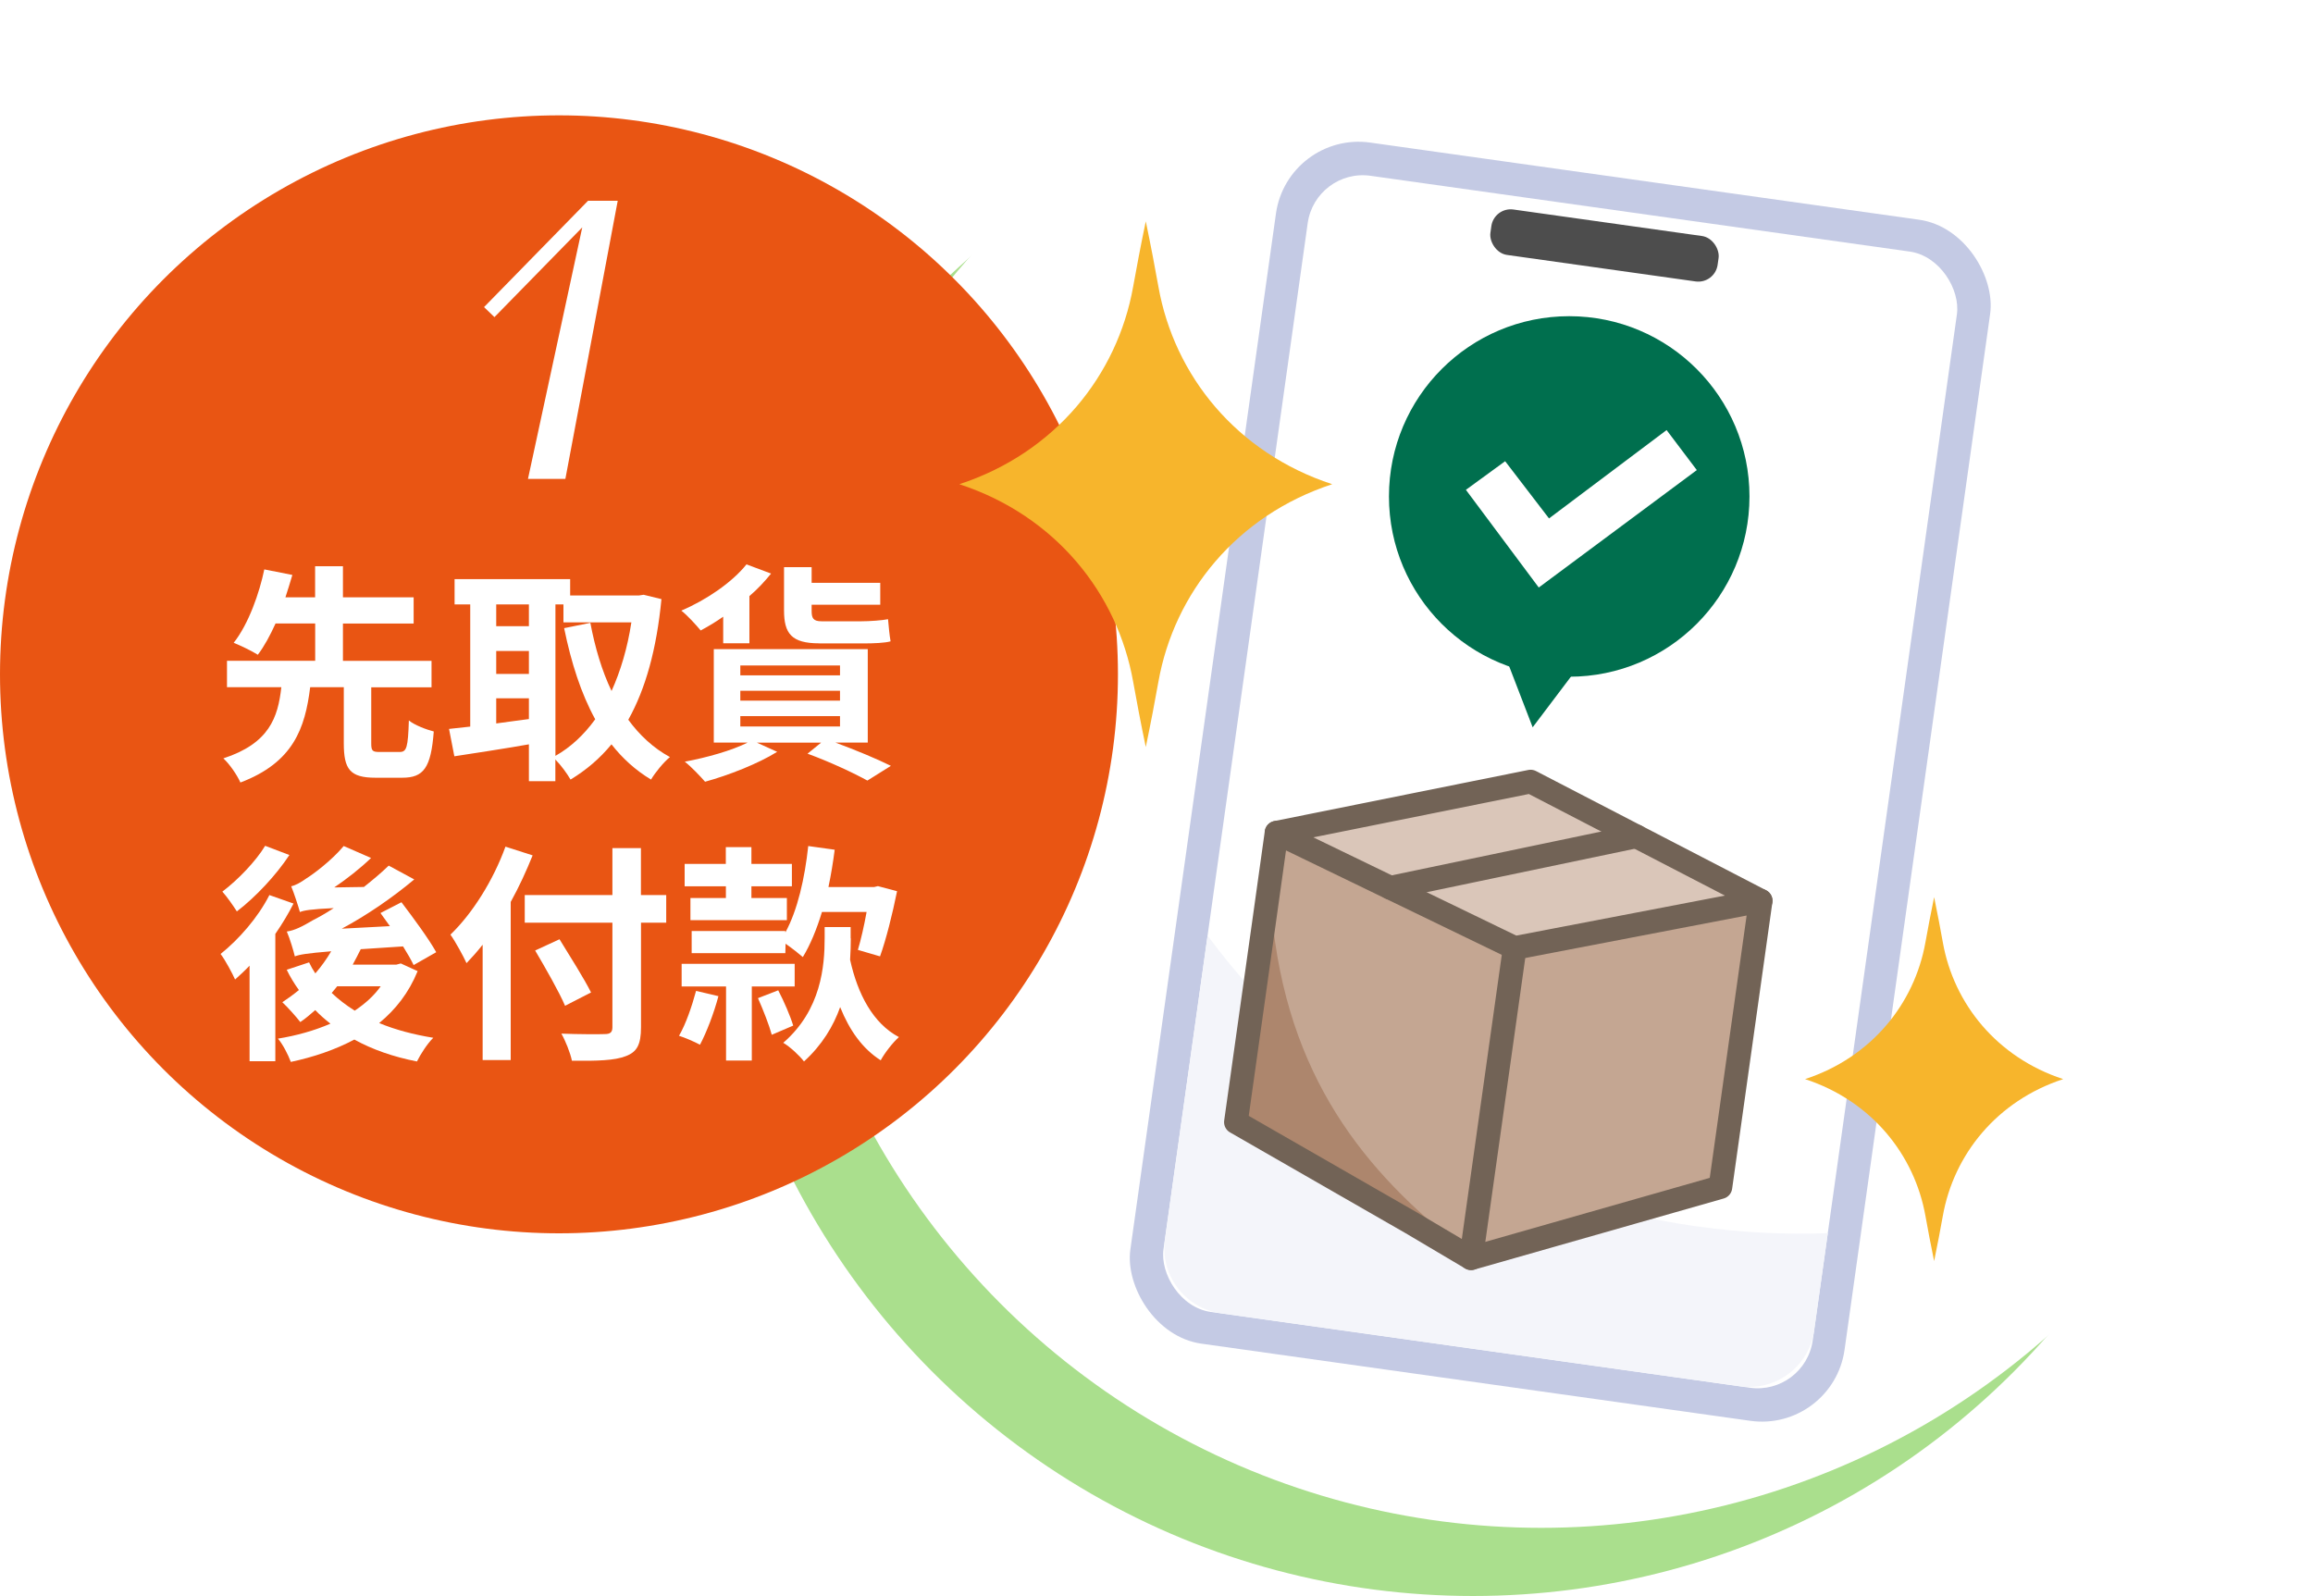 <?xml version="1.0" encoding="UTF-8"?>
<svg id="_圖層_1" data-name="圖層 1" xmlns="http://www.w3.org/2000/svg" xmlns:xlink="http://www.w3.org/1999/xlink" viewBox="0 0 300 207">
  <defs>
    <filter id="drop-shadow-1" x="124.54" y="-3.69" width="156" height="210" filterUnits="userSpaceOnUse">
      <feOffset dx="3.54" dy="3.54"/>
      <feGaussianBlur result="blur" stdDeviation="7.08"/>
      <feFlood flood-color="#000" flood-opacity=".36"/>
      <feComposite in2="blur" operator="in"/>
      <feComposite in="SourceGraphic"/>
    </filter>
  </defs>
  <circle cx="191.05" cy="107.92" r="99.08" style="fill: #aadf8d;"/>
  <circle cx="199.9" cy="99.08" r="99.08" style="fill: #fff;"/>
  <g>
    <circle cx="72.5" cy="87.46" r="72.5" style="fill: #e95513;"/>
    <path d="M80.12,26.04l-6.79,36.07h-4.85l7.04-32.62-11.39,11.64-1.35-1.3,13.49-13.79h3.85Z" style="fill: #fff;"/>
    <g>
      <path d="M51.84,97.53c.9,0,1.08-.57,1.19-4.09.72.6,2.27,1.19,3.23,1.43-.36,4.72-1.31,6-4.09,6h-3.46c-3.34,0-4.12-1.11-4.12-4.48v-7.26h-4.36c-.66,5.32-2.18,9.76-9.05,12.36-.42-.96-1.4-2.39-2.21-3.13,5.94-1.94,7.08-5.28,7.52-9.23h-7.05v-3.43h11.44v-4.84h-5.14c-.69,1.52-1.46,2.96-2.3,4.06-.81-.51-2.3-1.22-3.13-1.55,1.94-2.45,3.34-6.48,3.97-9.52l3.64.72c-.27.92-.57,1.88-.9,2.9h3.85v-4.03h3.61v4.03h9.17v3.4h-9.17v4.84h11.49v3.43h-7.82v7.26c0,.98.15,1.13,1.08,1.13h2.6Z" style="fill: #fff;"/>
      <path d="M85.79,77.71c-.63,6.51-2.06,11.64-4.3,15.64,1.46,2,3.25,3.67,5.4,4.84-.81.66-1.91,2-2.45,2.92-2.03-1.22-3.7-2.75-5.13-4.57-1.52,1.85-3.28,3.34-5.31,4.57-.45-.78-1.25-1.88-1.97-2.6v2.81h-3.43v-4.78c-3.43.6-6.93,1.13-9.67,1.55l-.69-3.55c.81-.09,1.73-.18,2.75-.3v-15.85h-2.03v-3.28h14.99v2.12h8.93l.6-.09,2.33.57ZM64.36,78.39v2.83h4.24v-2.83h-4.24ZM64.36,87.41h4.24v-2.98h-4.24v2.98ZM64.36,93.83c1.37-.18,2.81-.39,4.24-.57v-2.69h-4.24v3.25ZM72.03,98.04c1.97-1.11,3.7-2.72,5.17-4.75-1.82-3.31-3.11-7.31-4.03-11.82l3.4-.69c.6,3.19,1.49,6.21,2.75,8.84,1.16-2.57,2.06-5.55,2.57-8.9h-8.81v-2.33h-1.04v19.64Z" style="fill: #fff;"/>
      <path d="M93.81,79.98c-.99.69-1.97,1.28-2.93,1.79-.57-.69-1.76-2-2.51-2.57,3.19-1.37,6.54-3.61,8.45-6l3.19,1.19c-.81,1.01-1.76,2.03-2.81,2.92v6.12h-3.4v-3.46ZM108.35,96.31c2.66.98,5.46,2.15,7.2,3.02l-3.05,1.91c-1.73-.96-4.84-2.42-7.76-3.49l1.76-1.43h-8.33l2.63,1.19c-2.48,1.55-6.33,3.05-9.35,3.88-.6-.69-1.85-2-2.63-2.6,2.87-.54,6.06-1.43,8.15-2.48h-4.39v-12.12h19.97v12.12h-4.21ZM96.02,87.59h12.93v-1.28h-12.93v1.28ZM96.02,90.87h12.93v-1.28h-12.93v1.28ZM96.02,94.22h12.93v-1.34h-12.93v1.34ZM106.26,83.44c-3.61,0-4.57-1.28-4.57-4.27v-5.61h3.58v2.03h8.9v2.84h-8.9v.81c0,.93.21,1.34,1.28,1.34h5.2c1.04,0,2.69-.12,3.43-.27.09.96.18,2.06.33,2.87-.72.21-2.21.27-3.49.27h-5.76Z" style="fill: #fff;"/>
      <path d="M38.07,117.19c-.66,1.31-1.46,2.63-2.36,3.94v16.51h-3.34v-12.39c-.63.66-1.28,1.25-1.88,1.79-.33-.75-1.28-2.54-1.88-3.31,2.36-1.88,4.87-4.75,6.33-7.64l3.13,1.1ZM37.53,110.9c-1.73,2.63-4.42,5.49-6.81,7.31-.45-.72-1.31-1.94-1.88-2.57,2.03-1.52,4.39-4,5.55-5.94l3.13,1.19ZM54.16,125.97c-1.13,2.78-2.84,4.96-4.98,6.72,2.09.87,4.45,1.49,7.02,1.91-.75.72-1.67,2.15-2.12,3.07-3.07-.6-5.79-1.55-8.12-2.84-2.48,1.32-5.28,2.27-8.24,2.9-.33-.9-1.04-2.3-1.67-3.02,2.42-.39,4.72-1.04,6.81-1.94-.69-.54-1.37-1.13-1.97-1.76-.66.57-1.28,1.11-1.94,1.55-.48-.63-1.67-1.97-2.33-2.57.72-.48,1.43-.99,2.15-1.58-.6-.83-1.13-1.7-1.58-2.63l2.9-.96c.24.51.51.99.81,1.43.78-.9,1.46-1.85,2.06-2.87-3.22.27-4.06.42-4.72.66-.15-.66-.66-2.36-1.04-3.22,1.02-.15,1.97-.63,3.37-1.46.54-.27,1.55-.81,2.72-1.58-3.1.15-3.85.3-4.39.51-.21-.75-.75-2.42-1.13-3.34.63-.15,1.25-.51,2-1.04.78-.48,3.19-2.24,4.81-4.18l3.55,1.55c-1.43,1.37-3.11,2.69-4.78,3.82l3.85-.06c1.13-.9,2.24-1.82,3.22-2.77l3.31,1.79c-2.93,2.45-6.18,4.66-9.4,6.39l6.24-.33c-.42-.6-.84-1.16-1.22-1.7l2.72-1.4c1.52,2,3.55,4.75,4.51,6.48l-2.93,1.67c-.33-.69-.81-1.52-1.37-2.42l-5.49.36c-.33.69-.69,1.34-1.04,2h5.67l.57-.15,2.21,1.01ZM43.74,127.91c-.24.3-.48.6-.72.87.87.83,1.88,1.61,2.99,2.3,1.34-.9,2.51-1.94,3.37-3.16h-5.64Z" style="fill: #fff;"/>
      <path d="M69.08,110.95c-.81,2-1.73,4.03-2.84,6.03v20.51h-3.64v-14.96c-.69.87-1.4,1.67-2.09,2.39-.39-.87-1.46-2.83-2.09-3.7,2.84-2.72,5.55-7.02,7.14-11.41l3.52,1.13ZM86.42,119.67h-3.28v13.55c0,2.3-.54,3.22-1.97,3.76-1.46.57-3.7.63-6.99.6-.21-1.02-.84-2.6-1.37-3.52,2.3.09,4.93.09,5.61.06.75,0,1.01-.24,1.01-.9v-13.55h-11.37v-3.58h11.37v-6.09h3.7v6.09h3.28v3.58ZM73.29,130.45c-.78-1.82-2.54-4.9-3.88-7.17l3.16-1.46c1.34,2.18,3.19,5.1,4.09,6.9l-3.37,1.73Z" style="fill: #fff;"/>
      <path d="M93.18,129.2c-.57,2.18-1.55,4.72-2.39,6.3-.66-.36-1.97-.93-2.72-1.16.9-1.55,1.67-3.82,2.21-5.82l2.9.68ZM97.51,127.94v9.61h-3.34v-9.61h-5.76v-2.93h14.66v2.93h-5.55ZM94.14,114.95h-5.34v-2.9h5.34v-2.18h3.32v2.18h5.25v2.9h-5.25v1.52h4.6v2.87h-12.51v-2.87h4.6v-1.52ZM101.87,120.93c1.58-2.9,2.51-7.02,2.96-11.2l3.43.48c-.21,1.64-.48,3.28-.81,4.84h5.91l.51-.12,2.48.66c-.6,2.96-1.43,6.3-2.21,8.45l-2.87-.84c.39-1.31.81-3.13,1.13-4.92h-5.79c-.69,2.27-1.52,4.27-2.48,5.85-.48-.42-1.46-1.19-2.24-1.73l-.03,1.22h-12.15v-2.87h12.15v.18ZM100.94,128.45c.75,1.43,1.58,3.37,1.94,4.57l-2.78,1.19c-.33-1.22-1.11-3.22-1.79-4.75l2.63-1.02ZM110.35,121.7c0,.87-.03,1.79-.09,2.78.98,4.45,2.96,8.24,6.33,10.03-.78.69-1.85,2.06-2.36,3.01-2.39-1.52-4.06-3.91-5.26-6.9-.87,2.45-2.33,4.9-4.69,7.05-.6-.78-1.82-1.91-2.69-2.42,4.93-4.27,5.37-9.94,5.37-13.64v-1.37h3.37v1.46Z" style="fill: #fff;"/>
    </g>
  </g>
  <g>
    <g>
      <g>
        <g style="filter: url(#drop-shadow-1);">
          <rect x="152.06" y="19.19" width="93.54" height="157.31" rx="10.82" ry="10.82" transform="translate(15.55 -26.72) rotate(8)" style="fill: #c4cae4;"/>
          <rect x="156.31" y="23.45" width="85.03" height="148.81" rx="7.21" ry="7.21" transform="translate(15.55 -26.72) rotate(8)" style="fill: #fff;"/>
          <path d="M216.58,155.53c-26.4-3.71-48.76-17.87-63.49-37.72l-5.53,39.38c-.65,4.65,2.59,8.95,7.24,9.6l67.36,9.47c4.65.65,8.95-2.59,9.6-7.24l1.77-12.62c-5.57.21-11.24-.07-16.95-.88Z" style="fill: #f4f5fa;"/>
        </g>
        <rect x="193.22" y="28.86" width="29.76" height="5.95" rx="2.53" ry="2.53" transform="translate(6.46 -28.65) rotate(8)" style="fill: #4d4d4d;"/>
      </g>
      <g>
        <polygon points="183.1 158.63 190.8 163.19 223.14 153.97 228.36 116.83 196.46 122.95 165.57 108 163.84 120.37 160.3 145.54 183.1 158.63" style="fill: #c4a692;"/>
        <path d="M165.12,120.15c2.42,21.04,13.11,33,25.74,42.64-7.97-4.43-30.85-17.84-30.85-17.84l3.62-25.74,1.49.94Z" style="fill: #ad866d;"/>
        <polygon points="165.57 108 196.46 122.95 227.02 117.09 198.52 101.37 165.57 108" style="fill: #dac6b9;"/>
        <polygon points="183.1 158.63 190.8 163.19 223.14 153.97 228.36 116.83 196.46 122.95 165.57 108 163.84 120.37 160.3 145.54 183.1 158.63" style="fill: none; stroke: #726356; stroke-linecap: round; stroke-linejoin: round; stroke-width: 3.07px;"/>
        <polyline points="165.57 108 198.52 101.37 228.36 116.83" style="fill: none; stroke: #726356; stroke-linecap: round; stroke-linejoin: round; stroke-width: 3.07px;"/>
        <line x1="180.32" y1="115.14" x2="212.23" y2="108.47" style="fill: none; stroke: #726356; stroke-linecap: round; stroke-linejoin: round; stroke-width: 3.07px;"/>
        <line x1="196.46" y1="122.95" x2="190.8" y2="163.19" style="fill: none; stroke: #726356; stroke-linecap: round; stroke-linejoin: round; stroke-width: 3.07px;"/>
      </g>
      <g>
        <g>
          <circle cx="203.53" cy="64.39" r="23.38" style="fill: #006f4e;"/>
          <polygon points="198.79 94.33 191.55 75.54 203.69 59.47 210.93 78.26 198.79 94.33" style="fill: #006f4e;"/>
        </g>
        <polygon points="216.16 55.78 200.91 67.24 195.22 59.82 190.13 63.53 199.58 76.2 220.08 60.97 216.16 55.78" style="fill: #fff;"/>
      </g>
    </g>
    <path d="M150.25,37.19c-.45-2.51-.98-5.32-1.64-8.48-.66,3.16-1.19,5.97-1.64,8.48-2.05,11.49-10.12,21.54-22.54,25.61,12.52,4.1,20.52,14.23,22.54,25.61.45,2.51.98,5.32,1.64,8.48.66-3.16,1.19-5.97,1.64-8.48,2.05-11.5,10.13-21.54,22.54-25.61-12.39-4.05-20.49-14.08-22.54-25.61Z" style="fill: #f7b52c;"/>
    <path d="M251.99,122.23c-.31-1.74-.68-3.68-1.13-5.87-.45,2.19-.82,4.13-1.13,5.87-1.42,7.95-7,14.91-15.61,17.73,8.67,2.84,14.2,9.85,15.61,17.73.31,1.74.68,3.68,1.13,5.87.45-2.19.82-4.13,1.13-5.87,1.42-7.96,7.01-14.91,15.61-17.73-8.58-2.81-14.19-9.75-15.61-17.73Z" style="fill: #f7b52c;"/>
  </g>
</svg>
